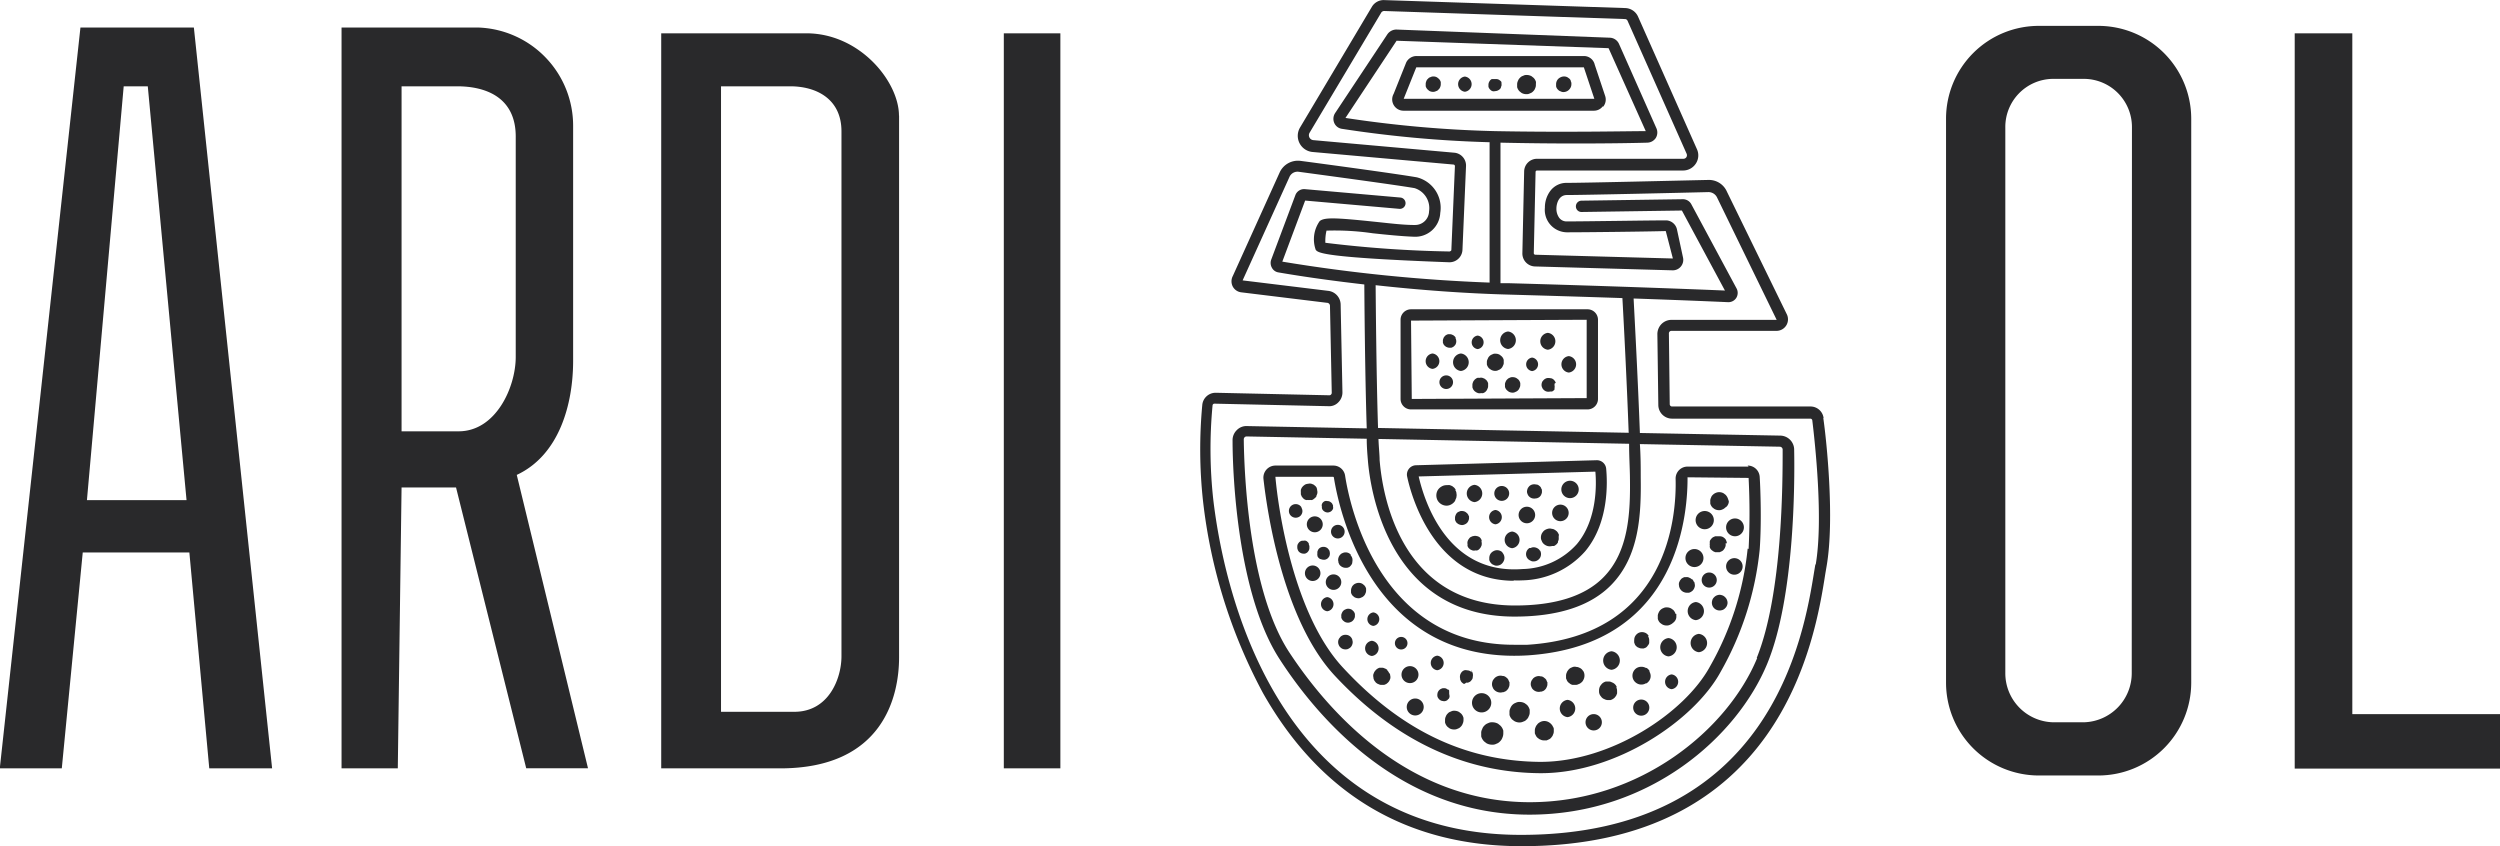 <svg id="Logo" xmlns="http://www.w3.org/2000/svg" viewBox="0 0 238.69 80.8"><defs><style>.cls-1{fill:#29292b;}</style></defs><path id="Icon" class="cls-1" d="M180.13,41.74a1.26,1.26,0,0,0-1.26-1.11H165.66a.22.22,0,0,1-.22-.23l-.08-6.73a.24.24,0,0,1,.26-.26h10a1.1,1.1,0,0,0,1-1.58l-5.72-11.71A1.87,1.87,0,0,0,169.11,19c-2.75.06-11.83.28-13.51.28a1.92,1.92,0,0,0-1.58.79,2.66,2.66,0,0,0-.5,1.58A2.14,2.14,0,0,0,155.6,24c1.82,0,7.89-.07,9.46-.12l.68,2.62-13.14-.36a.15.15,0,0,1-.14-.15l.17-7.74a.14.14,0,0,1,.15-.15h13.94a1.45,1.45,0,0,0,1.21-.66,1.42,1.42,0,0,0,.11-1.37L162.41,3.4a1.38,1.38,0,0,0-1.2-.81l-23-.76a1.31,1.31,0,0,0-1.22.66L130.14,14a1.55,1.55,0,0,0,1.19,2.33l13.46,1.2a.15.15,0,0,1,.14.15l-.34,8c0,.09-.1.12-.15.15A111.79,111.79,0,0,1,132.56,25a4.3,4.3,0,0,1,.11-1.16,25,25,0,0,1,4.4.25c1.39.15,2.82.29,3.91.33a2.39,2.39,0,0,0,2.55-2.27,3,3,0,0,0-2.24-3.4c-1.83-.32-8.37-1.21-11.1-1.57a1.92,1.92,0,0,0-2,1.12l-4.47,9.88a1.09,1.09,0,0,0,0,1,1.06,1.06,0,0,0,.81.55l8.18,1A.29.29,0,0,1,133,31l.17,8.32a.23.23,0,0,1-.07.17.2.2,0,0,1-.16.07l-10.84-.24a1.28,1.28,0,0,0-1.29,1.15,45.67,45.67,0,0,0,.07,9.19A50.74,50.74,0,0,0,126.61,68c5.49,9.7,13.8,14.61,24.69,14.61,24.74,0,28-19.61,29-26.05l.12-.7c.77-4.47,0-11.95-.32-14.13m-.75,13.94-.12.72c-1,6.21-4.14,25.14-28,25.14s-28.49-24.52-29.37-32a44.27,44.27,0,0,1-.07-9,.18.18,0,0,1,.19-.17h0l10.83.24a1.2,1.2,0,0,0,1-.38,1.33,1.33,0,0,0,.38-1l-.17-8.33a1.34,1.34,0,0,0-1.18-1.3l-8.18-1,4.47-9.87a.84.84,0,0,1,.88-.5c2.73.37,9.26,1.25,11.06,1.56A2,2,0,0,1,142.46,22a1.33,1.33,0,0,1-1.37,1.3H141c-1.05,0-2.47-.18-3.84-.32-3.64-.38-4.69-.42-5.14-.05a3,3,0,0,0-.38,2.74c.22.28.57.74,12.74,1.19a1.24,1.24,0,0,0,1.27-1.18l.34-8a1.23,1.23,0,0,0-1.12-1.28l-13.46-1.2a.47.47,0,0,1-.36-.7L137.91,3a.36.36,0,0,1,.25-.13l23,.77a.27.27,0,0,1,.25.16l5.63,12.67a.36.36,0,0,1,0,.34.34.34,0,0,1-.3.17H152.78a1.23,1.23,0,0,0-1.24,1.2L151.37,26a1.24,1.24,0,0,0,1.2,1.26l13.14.37a1,1,0,0,0,.79-.36,1,1,0,0,0,.21-.85l-.59-2.74a1.1,1.1,0,0,0-1-.82c-1.62,0-7.68.1-9.5.1a.87.87,0,0,1-.73-.34,1.47,1.47,0,0,1-.27-.89c0-.44.21-1.29,1-1.29,1.69,0,10.79-.21,13.53-.28a.91.91,0,0,1,.79.48l5.71,11.72h-10a1.35,1.35,0,0,0-1,.4,1.38,1.38,0,0,0-.39,1l.09,6.73a1.31,1.31,0,0,0,1.3,1.3h13.21a.19.19,0,0,1,.19.16c.26,2.15,1.07,9.49.32,13.81M157.59,31.35H140.74a1,1,0,0,0-1,1v7.56a1,1,0,0,0,1,1h16.85a1,1,0,0,0,1-1V32.35a1,1,0,0,0-1-1m-.08,8.48-16.7.08-.07-7.48,16.77-.08ZM159.09,12a1.07,1.07,0,0,0,.19-1l-1-3a1.06,1.06,0,0,0-1-.83h-16a1.1,1.1,0,0,0-1,.61l-1.2,3a1.08,1.08,0,0,0,.93,1.61h18.19a1.06,1.06,0,0,0,.84-.41m-19-.73,1.2-3,16,0,1,3ZM176,43.41l-13.41-.25c-.18-4.9-.5-10.95-.6-12.84,4.38.15,7.71.29,9,.35h.05a.88.88,0,0,0,.76-.42.91.91,0,0,0,0-.93l-4.3-8a.91.91,0,0,0-.81-.48h0l-9.68.14a.54.54,0,0,0-.53.55.53.53,0,0,0,.54.53h0l9.58-.14,4.11,7.64c-2.74-.12-11.24-.44-20.59-.7l-.84,0,0-13.42c2.65.06,5.11.08,7.21.08,3.37,0,5.85-.05,6.82-.08a1,1,0,0,0,.8-.45,1,1,0,0,0,.06-.92L160.59,6a1,1,0,0,0-.86-.58l-20.39-.78a1.06,1.06,0,0,0-.85.44l-5,7.54a1,1,0,0,0-.08.94.94.94,0,0,0,.73.56,112.12,112.12,0,0,0,14.1,1.28l0,13.4a156.27,156.27,0,0,1-19.79-2l2.18-5.83,9,.79a.54.54,0,0,0,.09-1.08l-9.1-.8a.89.89,0,0,0-.93.59l-2.3,6.14a.93.93,0,0,0,.07.78.85.85,0,0,0,.63.44c2.67.46,5.42.83,8.19,1.15,0,.6.06,8.63.23,13.74l-11.41-.22a1.28,1.28,0,0,0-1,.39,1.34,1.34,0,0,0-.4,1c0,3.33.49,14.69,4.49,20.86,3.59,5.55,11.47,14.85,23.86,14.85,11.52,0,19.85-7.48,22.71-14.44,2.6-6.32,2.62-17.18,2.56-20.36A1.35,1.35,0,0,0,176,43.41M139.36,5.71l20.24.71,3.55,7.92c-1.81,0-7.47.13-14.36,0a111.51,111.51,0,0,1-14.31-1.26Zm-2,23.34c4.28.47,8.59.79,12.8.9,3.85.11,7.55.22,10.76.33.1,1.74.42,7.88.6,12.86l-23.93-.46c-.16-4.82-.22-12.42-.23-13.63m24.28,18.38c.05,3.31-.11,7.06-2.53,9.51-1.76,1.79-4.6,2.69-8.44,2.69-11,0-12.67-10.64-12.93-13.9,0-.5-.08-1.18-.11-2l23.93.46c0,1.2.07,2.3.08,3.21m12.15,17.24c-2.82,6.84-11.17,13.77-21.71,13.77-11.88,0-19.48-9-23-14.36-3.84-5.92-4.27-17-4.31-20.28a.29.29,0,0,1,.08-.2.26.26,0,0,1,.19-.08h0l11.47.22c0,.83.07,1.55.11,2.07.2,2.49,1.81,14.91,14,14.91,4.14,0,7.24-1,9.21-3,2.72-2.76,2.89-6.76,2.84-10.3,0-.9,0-2-.08-3.17l13.36.25a.28.28,0,0,1,.27.25c0,3.13,0,13.8-2.48,19.93m-23.25-7.42a8.77,8.77,0,0,0,.88,0,8.23,8.23,0,0,0,6-2.78c2.32-2.77,2.11-6.74,2-7.89a.89.89,0,0,0-.9-.8h0l-17.24.48h0a.89.89,0,0,0-.86,1.09c.36,1.7,2.53,9.94,10.21,9.94m7.76-10.42c.11,1.22.18,4.58-1.76,6.91a7.17,7.17,0,0,1-5.2,2.39c-7.12.55-9.34-6.36-9.91-8.84Zm14.63-.48h-5.76A1.14,1.14,0,0,0,166,47.52c.1,3.5-.65,15-14.15,15.86-.44,0-.87,0-1.28,0-12.93,0-15.69-13.36-16.12-16.11a1.13,1.13,0,0,0-1.13-1h-5.52a1.15,1.15,0,0,0-1.15,1.27c.34,3.06,1.85,13.45,6.8,18.78,5.69,6.11,12.27,9.25,19.55,9.32h.16c7.12,0,14.59-5,17.13-9.66a29.62,29.62,0,0,0,3.74-11.7c.18-2.5.08-5.66,0-6.91a1.15,1.15,0,0,0-1.15-1.1m0,7.93a28.55,28.55,0,0,1-3.61,11.27c-2.4,4.41-9.44,9.09-16.17,9.09H153c-7.07-.08-13.21-3-18.76-9-4.73-5.08-6.19-15.18-6.45-18.22h5.52l.06.05c.47,3,3.55,17.92,18.54,17,14.84-1,15.24-14.31,15.23-17l5.83.06a67,67,0,0,1,0,6.78M143.58,9.66l0,.19a.68.68,0,0,1-.06.29.53.53,0,0,1-.16.23.39.39,0,0,1-.23.15.57.57,0,0,1-.29.07.71.71,0,0,1-.37-.1l-.14-.12a.7.7,0,0,1-.19-.32l0-.2a.67.67,0,0,1,.06-.28.46.46,0,0,1,.16-.23.39.39,0,0,1,.23-.15.55.55,0,0,1,.28-.07.66.66,0,0,1,.37.1l.15.12a.7.7,0,0,1,.19.32m2.3-.53a.73.73,0,0,0,0,1.45.73.73,0,0,0,0-1.45m3.53.61a.35.35,0,0,0-.12-.19l-.13-.1a.52.52,0,0,0-.3-.08h-.2l-.08,0-.08,0-.05,0a.51.51,0,0,0-.23.23.62.62,0,0,0-.09.32l0,.18a.62.62,0,0,0,.17.28.49.49,0,0,0,.21.14.42.42,0,0,0,.25,0,.62.62,0,0,0,.32-.09.59.59,0,0,0,.24-.23l0-.05h0l.06-.16h0a1,1,0,0,0,0-.17v0a.48.48,0,0,0-.06-.24m3.35.07a.9.9,0,0,0-.23-.4l-.19-.15a.93.93,0,0,0-.46-.12.59.59,0,0,0-.35.08.6.6,0,0,0-.3.19.7.7,0,0,0-.19.29.73.73,0,0,0-.08.36l0,.24a.9.9,0,0,0,.23.4l.19.15a.9.9,0,0,0,.46.12.62.62,0,0,0,.35-.08.64.64,0,0,0,.3-.19.7.7,0,0,0,.19-.29.71.71,0,0,0,.07-.35Zm3.33-.09a.49.49,0,0,0-.14-.23l-.15-.11a.65.65,0,0,0-.36-.1.77.77,0,0,0-.39.11l0,0a.68.68,0,0,0-.27.26.72.72,0,0,0-.1.38l0,.19a.61.61,0,0,0,.19.33.49.49,0,0,0,.24.15.53.53,0,0,0,.28.07.76.76,0,0,0,.64-.37l0,0a.68.68,0,0,0,.11-.39.45.45,0,0,0-.06-.28M145,34.05l0,0a.58.58,0,0,0-.17-.18.29.29,0,0,0-.14-.08.48.48,0,0,0-.26-.06l-.17,0-.16.07a.58.58,0,0,0-.18.17.29.29,0,0,0-.08.14.55.55,0,0,0-.06.26.88.88,0,0,1,0,.17l.07.16a.58.58,0,0,0,.17.18.29.29,0,0,0,.14.08.54.54,0,0,0,.25.06l.18,0,.16-.07a.84.84,0,0,0,.23-.23s0,0,0,0a.68.68,0,0,0,.08-.31.69.69,0,0,0-.08-.32m2.12-.23a.65.65,0,0,0,0,1.29.65.65,0,0,0,0-1.29m2.9-.39a.84.84,0,0,0,0,1.67.84.84,0,0,0,0-1.67m3.8.13a.81.81,0,0,0,0,1.61.81.81,0,0,0,0-1.61m2,2.22a.79.79,0,0,0,0,1.57.79.79,0,0,0,0-1.57m-3.5.14a.65.65,0,0,0,0,1.29.65.65,0,0,0,0-1.29m-2.71.23a.67.67,0,0,0-.21-.36l-.16-.13a.78.78,0,0,0-.42-.11.49.49,0,0,0-.31.07.65.65,0,0,0-.27.17.63.63,0,0,0-.16.26.59.59,0,0,0-.08.32l0,.21a.91.91,0,0,0,.21.37l.17.12a.78.78,0,0,0,.41.12.59.59,0,0,0,.32-.08.63.63,0,0,0,.26-.16.65.65,0,0,0,.17-.27.49.49,0,0,0,.07-.31l0-.22m-4.09-.62a.84.84,0,0,0,0,1.67.84.84,0,0,0,0-1.67m-2.71,0a.74.74,0,0,0,0,1.47.74.74,0,0,0,0-1.47m1.31,2.09a.65.65,0,0,0,0,1.3.65.65,0,0,0,0-1.3m4,.75a.8.8,0,0,0-.19-.32l0,0-.16-.12-.18-.07a.51.51,0,0,0-.3,0,.42.42,0,0,0-.2,0,.59.59,0,0,0-.17.1.47.47,0,0,0-.14.14.37.37,0,0,0-.1.17.6.6,0,0,0-.06.3l0,.2.07.18.12.16.16.12.18.08a.65.65,0,0,0,.31,0,.41.41,0,0,0,.19,0,.6.6,0,0,0,.25-.16l0,0a.61.61,0,0,0,.15-.24.55.55,0,0,0,.07-.28l0-.2m3.06-.1a.69.69,0,0,0-.19-.33l-.15-.11a.69.69,0,0,0-.37-.1.49.49,0,0,0-.29.06.51.51,0,0,0-.23.15.54.54,0,0,0-.16.24.49.49,0,0,0-.06.29l0,.19a.7.7,0,0,0,.2.33l.15.12a.76.76,0,0,0,.37.1.53.53,0,0,0,.28-.07.63.63,0,0,0,.39-.39.55.55,0,0,0,.07-.28l0-.2m3.39,0-.07-.15h0a1.47,1.47,0,0,1-.1-.13l-.13-.1-.15-.06h-.08a.69.69,0,0,0-.35,0,.73.73,0,0,0-.28.17l-.11.13a.69.69,0,0,0-.09.34.54.54,0,0,0,.06.25.49.49,0,0,0,.14.21.62.62,0,0,0,.28.17.69.69,0,0,0,.35,0h.08l.07,0a.28.28,0,0,0,.15-.08.32.32,0,0,0,.11-.12.15.15,0,0,0,0-.06l0-.08a.52.52,0,0,0,0-.24c0-.06,0-.12,0-.17M145,48.56a2.2,2.2,0,0,0-.14-.18l-.19-.15-.22-.09a1.09,1.09,0,0,0-.26,0h-.06a.93.93,0,0,0-.49.14,1,1,0,0,0-.35.34,1,1,0,0,0,0,1,1,1,0,0,0,.84.48.92.92,0,0,0,.48-.14,1,1,0,0,0,.35-.34l0-.05a.81.81,0,0,0,.06-.13.46.46,0,0,0,.06-.23.49.49,0,0,0,0-.24.6.6,0,0,0-.11-.35m1.83-.51a.83.83,0,0,0,0,1.65.83.83,0,0,0,0-1.65m2.6.11a.71.71,0,0,0,0,1.42.71.71,0,0,0,0-1.42m3.82.33a.77.77,0,0,1-.07-.16.52.52,0,0,0-.17-.19.51.51,0,0,0-.23-.12h-.07a.73.73,0,0,0-.36,0,.65.65,0,0,0-.31.18l-.1.13a.88.88,0,0,0-.1.35.58.58,0,0,0,.06.26.55.55,0,0,0,.14.22.65.65,0,0,0,.31.18.73.73,0,0,0,.36,0h.07l.16-.07a.52.52,0,0,0,.19-.17.31.31,0,0,0,.08-.15.48.48,0,0,0,.06-.26,1.1,1.1,0,0,1,0-.18m2.68-.85a.83.83,0,0,0,0,1.66.83.83,0,0,0,0-1.66M155,50a.79.79,0,0,0,0,1.58A.79.79,0,0,0,155,50m-3.2.2a.79.79,0,0,0,0,1.58.79.79,0,0,0,0-1.58m-3,.31a.69.69,0,0,0,0,1.37.69.69,0,0,0,0-1.37m-2.54.6a.65.65,0,0,0-.18-.3l-.14-.11a.69.69,0,0,0-.34-.09.42.42,0,0,0-.27.06.44.44,0,0,0-.22.14A.55.55,0,0,0,145,51a.58.58,0,0,0-.06.26l0,.18a.73.73,0,0,0,.17.31l.14.1a.83.83,0,0,0,.35.1.58.58,0,0,0,.26-.06.64.64,0,0,0,.22-.14.59.59,0,0,0,.14-.22.63.63,0,0,0,.06-.27,1.1,1.1,0,0,1,0-.18m1.21,2.35a.71.71,0,0,0-.16-.28A.61.61,0,0,0,147,53h0a.53.53,0,0,0-.28,0,.34.34,0,0,0-.17.05.49.49,0,0,0-.23.14l-.11.15a.87.87,0,0,0-.07.17.53.53,0,0,0,0,.28.34.34,0,0,0,0,.17.51.51,0,0,0,.15.23l.14.11.17.07a.45.45,0,0,0,.28,0,.39.39,0,0,0,.18,0,.48.48,0,0,0,.22-.15,1.34,1.34,0,0,0,.11-.14l.08-.17a.77.77,0,0,0,0-.37v-.05m2,1.07a.75.75,0,0,0-.51-.21.73.73,0,0,0-.38.11l0,0a.75.75,0,0,0-.27.26.82.82,0,0,0-.1.37l0,.2a.8.8,0,0,0,.19.32.55.55,0,0,0,.24.15.53.53,0,0,0,.28.07.82.82,0,0,0,.37-.1.75.75,0,0,0,.26-.27l0,0a.73.73,0,0,0,.11-.38.75.75,0,0,0-.21-.51m.94-2a.8.8,0,0,0,0,1.59.8.8,0,0,0,0-1.59m2.67,1.85a.6.6,0,0,0-.25-.25l0,0h0a.75.75,0,0,0-.36-.1.55.55,0,0,0-.28.07l-.12,0,0,0a.69.69,0,0,0-.33.58.67.67,0,0,0,.33.58l0,0,.12.06a.46.46,0,0,0,.28.06.65.65,0,0,0,.36-.1h0l0,0a.75.75,0,0,0,.25-.25.7.7,0,0,0,.09-.35.67.67,0,0,0-.09-.34m1.81-1.48-.09-.19a1.09,1.09,0,0,0-.13-.17l-.17-.13-.19-.09h-.08a.69.69,0,0,0-.45,0,.91.91,0,0,0-.37.21l-.13.17a.85.85,0,0,0-.12.43.62.62,0,0,0,.08.33.65.65,0,0,0,.17.27.94.94,0,0,0,.37.22.86.86,0,0,0,.45,0l.06,0h0l.11,0a.42.42,0,0,0,.18-.11.43.43,0,0,0,.15-.15l.06-.08,0-.1a.52.52,0,0,0,.07-.32c0-.07,0-.14,0-.22M131.58,49.4h0v0l0,0m.19-.91a.65.65,0,0,0-.17-.27l-.16-.13-.2-.08a.62.62,0,0,0-.33,0,.69.69,0,0,0-.31.09h0l-.17.13c.08-.08-.1.11-.13.17v0a1.54,1.54,0,0,0-.08.19h0a.37.37,0,0,0,0,.11.36.36,0,0,0,0,.11l0,.21.08.2a1.83,1.83,0,0,0,.13.16.56.56,0,0,0,.26.17.35.35,0,0,0,.2,0,.41.41,0,0,0,.22,0,.35.35,0,0,0,.2,0,.62.62,0,0,0,.17-.11,1.1,1.1,0,0,0,.22-.21l-.06.07h0l.06-.07s0,0,0-.06a1.67,1.67,0,0,0,.08-.2.58.58,0,0,0,0-.32.37.37,0,0,0-.06-.21m-.34,1,.07-.05,0,0,0,0m0,0h0m.14-.11h0l.05-.06-.05.06m0,0,0,0-.07.06s0,0,.05,0m-1.29.92a.58.58,0,0,0-.22-.22l0,0a.65.65,0,0,0-.66,0,.65.65,0,0,0-.32.56.64.64,0,0,0,.32.56.65.65,0,0,0,.66,0l0,0a.58.58,0,0,0,.22-.22.61.61,0,0,0,0-.64m3-.23a.52.52,0,0,0-.14-.25l-.12-.09a.53.53,0,0,0-.28-.07.41.41,0,0,0-.22,0,.57.57,0,0,0-.18.12.42.42,0,0,0-.11.18.34.34,0,0,0,0,.22.77.77,0,0,0,0,.15.48.48,0,0,0,.14.25l.12.09a.65.65,0,0,0,.28.08.54.54,0,0,0,.22-.05.44.44,0,0,0,.18-.12.57.57,0,0,0,.12-.18.41.41,0,0,0,0-.22.77.77,0,0,0,0-.15m-1.74,1.09a.76.76,0,0,0,0,1.52.76.76,0,0,0,0-1.52m2.2.81a.65.65,0,0,0,0,1.3.65.65,0,0,0,0-1.3m-.85,2.4h0l0,0a.56.56,0,0,0-.21-.22.64.64,0,0,0-.62,0,.56.56,0,0,0-.21.22l0,0h0l-.06.15a.88.88,0,0,0,0,.17.32.32,0,0,0,0,.17l0,.08a.53.53,0,0,0,.13.2l.13.1h0l.07,0a.53.53,0,0,0,.24.06l.16,0,.15-.06a.85.85,0,0,0,.14-.1,1.13,1.13,0,0,1,.1-.13l.06-.15a.14.14,0,0,0,0-.09.25.25,0,0,0,0-.17.48.48,0,0,0-.07-.23m-1.92-.57a.35.35,0,0,0-.12-.19.36.36,0,0,0-.18-.12.37.37,0,0,0-.23,0l-.15,0a.61.61,0,0,0-.26.15l-.09.12a.51.51,0,0,0-.08.29v.09a.54.54,0,0,0,.05.22.55.55,0,0,0,.12.19.62.62,0,0,0,.19.12.54.54,0,0,0,.22.05l.15,0a.61.61,0,0,0,.26-.15l.09-.12a.6.6,0,0,0,.08-.29.28.28,0,0,1,0-.09.43.43,0,0,0-.06-.22m.37,2a.74.74,0,0,0,0,1.48.74.74,0,0,0,0-1.48M135,54.77l-.15-.11a.65.65,0,0,0-.36-.1.6.6,0,0,0-.27.06.51.51,0,0,0-.23.15.65.65,0,0,0-.18.31.62.62,0,0,0,0,.38.19.19,0,0,0,0,.07l.07.16a.47.47,0,0,0,.18.19.38.38,0,0,0,.15.09.58.58,0,0,0,.26.06l.18,0,.17-.06a.66.66,0,0,0,.19-.18.51.51,0,0,0,.12-.23l0-.07a.81.81,0,0,0,0-.38.87.87,0,0,0-.18-.31m-1.61,1.86a.74.74,0,0,0,0,1.48.74.74,0,0,0,0-1.48m-.6,2.17a.68.68,0,0,0,0,1.35.68.68,0,0,0,0-1.35m3.71-.82a.74.74,0,0,0-.19-.32l-.15-.12a.66.66,0,0,0-.37-.1.67.67,0,0,0-.28.06.54.54,0,0,0-.24.16.51.51,0,0,0-.15.23.67.67,0,0,0-.06.28l0,.2a.68.68,0,0,0,.18.32l.15.12a.82.82,0,0,0,.37.1.53.53,0,0,0,.28-.07.55.55,0,0,0,.24-.15.51.51,0,0,0,.15-.23.59.59,0,0,0,.07-.29l0-.19m-1.07,2.42a.66.66,0,0,0-.17-.29l-.13-.11a.69.69,0,0,0-.34-.09.51.51,0,0,0-.25.06.57.57,0,0,0-.35.35.46.46,0,0,0-.06.26.88.88,0,0,1,0,.17.66.66,0,0,0,.17.29l.14.11a.63.63,0,0,0,.33.09.58.58,0,0,0,.26-.06.49.49,0,0,0,.21-.14.6.6,0,0,0,.14-.21.43.43,0,0,0,.05-.25,1.1,1.1,0,0,0,0-.18m-.24,2.49a.65.65,0,0,0-.47-.47l0,0a.77.77,0,0,0-.37,0,.69.69,0,0,0-.31.18,1.71,1.71,0,0,1-.11.14.65.65,0,0,0-.1.36.66.66,0,0,0,.06.27.54.54,0,0,0,.15.22.61.61,0,0,0,.31.18.77.77,0,0,0,.37,0h0a.92.92,0,0,0,.3-.18.69.69,0,0,0,.17-.3.59.59,0,0,0,0-.37m2-2.66a.65.65,0,0,0,0,1.29.65.65,0,0,0,0-1.29M137,63a.73.73,0,0,0,0,1.45A.73.73,0,0,0,137,63m2.8-.37a.6.6,0,0,0,0,1.2.6.6,0,0,0,0-1.2m-1.15,3.47a.56.56,0,0,0-.17-.26l0-.05a.58.58,0,0,0-.25-.15.57.57,0,0,0-.29-.07l-.2,0a.84.84,0,0,0-.33.19l-.05.05-.13.17a1.54,1.54,0,0,1-.08.19.62.62,0,0,0,0,.33.41.41,0,0,0,.05.21.42.42,0,0,0,.11.18.4.4,0,0,0,.14.15.5.5,0,0,0,.19.1.55.55,0,0,0,.31.07l.22,0,.2-.08.16-.13a1.83,1.83,0,0,0,.13-.16l.09-.2a.62.62,0,0,0,0-.33.42.42,0,0,0-.06-.21m1.95-.68a.81.81,0,0,0,0,1.62.81.81,0,0,0,0-1.62m2.6-1a.7.7,0,0,0,0,1.39.7.7,0,0,0,0-1.39m-2.1,4.09a.81.81,0,0,0,0,1.62.81.81,0,0,0,0-1.62m3.24-.46a.77.77,0,0,0,0-.15h0s0,0,0-.07l0-.08,0,0-.05-.08-.08,0s0,0-.06-.06l-.15-.07a.91.91,0,0,0-.33,0l-.15.07a.58.58,0,0,0-.22.22.49.49,0,0,0-.08.23.7.7,0,0,0,0,.25.53.53,0,0,0,.11.21.55.55,0,0,0,.18.16.48.48,0,0,0,.23.07.43.43,0,0,0,.25,0,.53.53,0,0,0,.21-.11s0-.05.06-.07l0,0s0,0,0,0l.06-.06a1.12,1.12,0,0,0,.05-.13s0,0,0,0a.39.39,0,0,0,0-.16m2.14-2.21-.14-.1a.63.63,0,0,0-.33-.09.45.45,0,0,0-.26,0,.64.64,0,0,0-.22.14.75.75,0,0,0-.17.3.73.73,0,0,0,0,.36s0,.05,0,.08l.07.15a.52.52,0,0,0,.17.19.29.29,0,0,0,.14.08A.58.58,0,0,0,146,67l.17,0,.16-.07a.49.49,0,0,0,.18-.17.48.48,0,0,0,.12-.22s0-.06,0-.08a.73.73,0,0,0,0-.36.75.75,0,0,0-.17-.3m-.72,4.54a.84.84,0,0,0-.23-.4l-.18-.14a.89.89,0,0,0-.45-.12.57.57,0,0,0-.34.08.55.55,0,0,0-.29.18.7.7,0,0,0-.19.29.67.67,0,0,0-.07.34,2,2,0,0,0,0,.24.9.9,0,0,0,.23.4l.18.14a.89.89,0,0,0,.45.12.72.72,0,0,0,.35-.08.64.64,0,0,0,.28-.18.7.7,0,0,0,.19-.29.82.82,0,0,0,.08-.35l0-.23M147.48,68a.92.92,0,0,0,0,1.84.92.92,0,0,0,0-1.84m2.63-1.09-.08-.19a.61.61,0,0,0-.2-.22.59.59,0,0,0-.27-.14l-.07,0a.79.79,0,0,0-.43,0,.84.84,0,0,0-.35.21,1.83,1.83,0,0,1-.13.16.84.84,0,0,0-.11.41.67.67,0,0,0,.07.31.62.62,0,0,0,.17.26.82.82,0,0,0,.35.2.79.79,0,0,0,.43,0h.07l.19-.08a.7.7,0,0,0,.22-.2.4.4,0,0,0,.1-.18.6.6,0,0,0,.07-.3l0-.21m-.6,4.62a1,1,0,0,0-.28-.47l-.21-.17a1.14,1.14,0,0,0-.54-.14.76.76,0,0,0-.42.09.83.83,0,0,0-.34.22.8.8,0,0,0-.22.35.71.71,0,0,0-.09.41l0,.28a1.11,1.11,0,0,0,.28.48l.22.17a1.09,1.09,0,0,0,.54.14.75.75,0,0,0,.41-.09.77.77,0,0,0,.34-.22.89.89,0,0,0,.23-.35,1,1,0,0,0,.09-.41c0-.1,0-.19,0-.29m2.51-2a1,1,0,0,0-.25-.44l-.2-.15a1,1,0,0,0-.49-.13.71.71,0,0,0-.38.08.83.83,0,0,0-.32.2.91.91,0,0,0-.2.32.71.71,0,0,0-.08.38l0,.26a1,1,0,0,0,.25.43l.2.15a1,1,0,0,0,.5.14.85.85,0,0,0,.38-.09.62.62,0,0,0,.31-.2.69.69,0,0,0,.2-.31.73.73,0,0,0,.09-.38c0-.09,0-.18,0-.26m1.66-2.64a1.34,1.34,0,0,1-.07-.18.64.64,0,0,0-.2-.2.56.56,0,0,0-.25-.14h-.08a.68.68,0,0,0-.4,0,.78.78,0,0,0-.33.19l-.12.16a.7.7,0,0,0-.11.38.59.59,0,0,0,.07.29.54.54,0,0,0,.16.24.76.76,0,0,0,.73.19h.08l.18-.07a.76.76,0,0,0,.21-.19.46.46,0,0,0,.09-.17.55.55,0,0,0,.07-.28l0-.2m.59,4.4c0-.07-.07-.14-.1-.22a1,1,0,0,0-.33-.33h0a.84.84,0,0,0-.9,0h0a.67.67,0,0,0-.26.24.47.47,0,0,0-.12.2.73.73,0,0,0-.08.36l0,.24a1.47,1.47,0,0,0,.1.22.58.58,0,0,0,.23.26.47.47,0,0,0,.2.12.73.73,0,0,0,.36.08l.24,0,.22-.1a.58.58,0,0,0,.26-.23.45.45,0,0,0,.12-.21.69.69,0,0,0,.08-.35l0-.25m1.31-2.73a.83.83,0,0,0,0,1.65.83.83,0,0,0,0-1.65m1.53-2.71v0l-.14-.18a.7.7,0,0,0-.29-.19.46.46,0,0,0-.23-.06.63.63,0,0,0-.36,0h0l-.21.09a.69.69,0,0,0-.25.23.52.52,0,0,0-.11.19.69.69,0,0,0-.08.35l0,.23.09.21a.62.62,0,0,0,.23.25.63.63,0,0,0,.3.16l0,0,.24,0a.6.6,0,0,0,.35-.08.49.49,0,0,0,.2-.11.64.64,0,0,0,.23-.26h0a.88.88,0,0,0,.12-.44.83.83,0,0,0-.12-.44M158.18,70a.78.78,0,0,0,0,1.56.78.78,0,0,0,0-1.56m2.21-2.56a.75.75,0,0,0-.47-.47.57.57,0,0,0-.34-.08l-.24,0a.86.86,0,0,0-.39.23l-.14.18a.89.89,0,0,0-.12.45v0c0,.05,0,.09,0,.14a.76.76,0,0,0,.11.33l.14.18a.71.71,0,0,0,.28.18.68.68,0,0,0,.34.08l.23,0a1,1,0,0,0,.39-.23l.14-.18.09-.21a1.78,1.78,0,0,0,0-.26v0a.66.66,0,0,0-.08-.34m2.39,1.17a.77.77,0,0,0,0,1.54.77.77,0,0,0,0-1.54m.79-2.74a.93.93,0,0,0-.28-.28l-.07,0a.9.9,0,0,0-.86,0,.86.86,0,0,0-.42.74.84.84,0,0,0,.42.73.83.83,0,0,0,.86,0l.07,0a1,1,0,0,0,.28-.29.8.8,0,0,0,.11-.4.84.84,0,0,0-.11-.41M159.88,64a.89.89,0,0,0,0,1.77.89.89,0,0,0,0-1.77m3.55-1.46v0a.75.75,0,0,0-.26-.27.83.83,0,0,0-.38-.1.79.79,0,0,0-.37.1.87.87,0,0,0-.27.27v0a.72.72,0,0,0-.1.38.76.76,0,0,0,0,.21.07.07,0,0,0,0,.05l.07.18a.55.55,0,0,0,.19.21.35.35,0,0,0,.17.09.55.55,0,0,0,.28.07l.2,0,.18-.07a.55.55,0,0,0,.2-.2.56.56,0,0,0,.14-.25v-.05l0-.21a.73.73,0,0,0-.11-.38m1.95.17a.88.88,0,0,0,0,1.75.88.88,0,0,0,0-1.75m.3,3.47a.71.71,0,0,0,0,1.41.71.71,0,0,0,0-1.41m2.6-3.87a.88.88,0,0,0,0,1.75.88.88,0,0,0,0-1.75M166,60.44a1,1,0,0,0-.22-.38l-.18-.13a.83.83,0,0,0-.44-.12.64.64,0,0,0-.33.07.78.78,0,0,0-.46.46.65.65,0,0,0-.07.34l0,.22a.84.84,0,0,0,.22.39l.18.13a.82.82,0,0,0,.43.12.65.65,0,0,0,.34-.07.84.84,0,0,0,.28-.18A.75.75,0,0,0,166,61a.64.64,0,0,0,.07-.33l0-.24m1.86-1.13a.87.87,0,0,0,0,1.73.87.87,0,0,0,0-1.73m-.19-1.93a.6.6,0,0,0-.16-.25l-.05,0a.55.55,0,0,0-.22-.14.46.46,0,0,0-.28-.06l-.18,0a.92.92,0,0,0-.32.18.08.08,0,0,1,0,0l-.12.16-.08.18a.65.65,0,0,0,0,.31.41.41,0,0,0,.05.19.42.42,0,0,0,.1.17.38.38,0,0,0,.14.14.37.37,0,0,0,.17.1.58.58,0,0,0,.29.06l.21,0,.18-.08.16-.12.12-.16.07-.18a.55.55,0,0,0,0-.31.41.41,0,0,0-.05-.19m2.94,1.45a.68.68,0,0,0-.32-.18.62.62,0,0,0-.38,0h0a.7.7,0,0,0-.33.2.61.61,0,0,0-.19.33.74.74,0,0,0,.91.91.61.61,0,0,0,.33-.19.7.7,0,0,0,.2-.33v0a.62.62,0,0,0,0-.38.68.68,0,0,0-.18-.32m-1.54-2.38a.72.72,0,0,0,0,1.44.72.72,0,0,0,0-1.44m2.4-1.37a.79.79,0,0,0,0,1.58.79.79,0,0,0,0-1.58m-3.81-.87a.86.86,0,0,0,0,1.72.86.86,0,0,0,0-1.72m3.09-.54a.58.58,0,0,0-.06-.26.46.46,0,0,0-.14-.22l-.14-.11a.69.69,0,0,0-.34-.09H170l-.22,0-.18.08a.61.61,0,0,0-.22.2.42.42,0,0,0-.11.18.46.46,0,0,0,0,.2.37.37,0,0,0,0,.21.46.46,0,0,0,0,.2.59.59,0,0,0,.17.25l.16.12.18.08.22,0,.21,0,.18-.08a.5.5,0,0,0,.23-.2.59.59,0,0,0,.1-.17.56.56,0,0,0,.06-.31v-.1m-2-3.07a.87.87,0,0,0,0,1.74.87.87,0,0,0,0-1.74M171,49.44a1,1,0,0,0-.23-.38l-.17-.13a.83.83,0,0,0-.44-.12.78.78,0,0,0-.33.07.8.8,0,0,0-.27.18.57.57,0,0,0-.18.28.62.62,0,0,0-.07.33l0,.23a.86.86,0,0,0,.22.38l.17.13a.85.85,0,0,0,.43.12.67.67,0,0,0,.34-.07.71.71,0,0,0,.27-.18A.57.57,0,0,0,171,50a.62.62,0,0,0,.08-.33Zm.67,1.88a.85.85,0,0,0,0,1.7.85.85,0,0,0,0-1.7" transform="translate(-6.02 -1.82)"/><path id="Text" class="cls-1" d="M244.72,70v5.2H225.11V5h5.5V70ZM215.23,13.15V67a8.87,8.87,0,0,1-8.87,8.86h-5.68A8.86,8.86,0,0,1,191.82,67V13.15a8.86,8.86,0,0,1,8.86-8.86h5.68A8.87,8.87,0,0,1,215.23,13.15Zm-5.66.81A4.6,4.6,0,0,0,205,9.35h-3A4.59,4.59,0,0,0,197.48,14V66.08a4.68,4.68,0,0,0,4.53,4.7h3a4.69,4.69,0,0,0,4.54-4.7ZM101.86,75.18h5.4V5h-5.4Zm-10-62.32V64.58c0,3.7-1.5,10.6-11.35,10.6H69.15V5H83C88.15,5,91.85,9.65,91.85,12.86Zm-5.5,1.5c0-3.1-2.4-4.3-4.9-4.3h-6.6V69.78h7c3.3,0,4.5-3.2,4.5-5.3Zm-31,32.81,6.8,28h-5.9l-6.7-26.81h-5.2L44,75.18H38.63V4.45H51.74a9.38,9.38,0,0,1,9,9.41V36.27C60.74,40.37,59.44,45.27,55.34,47.17Zm-.1-32.31c0-3.71-2.8-4.8-5.6-4.8h-5.3V43h5.45c3.55,0,5.45-4.2,5.45-7.1ZM24.53,4.45,32,75.18H26l-1.9-20.61H13.92l-2,20.61H6l7.7-70.73Zm-.7,45.12-3.7-39.51h-2.3L14.32,49.57Z" transform="translate(-6.02 -1.82)"/></svg>